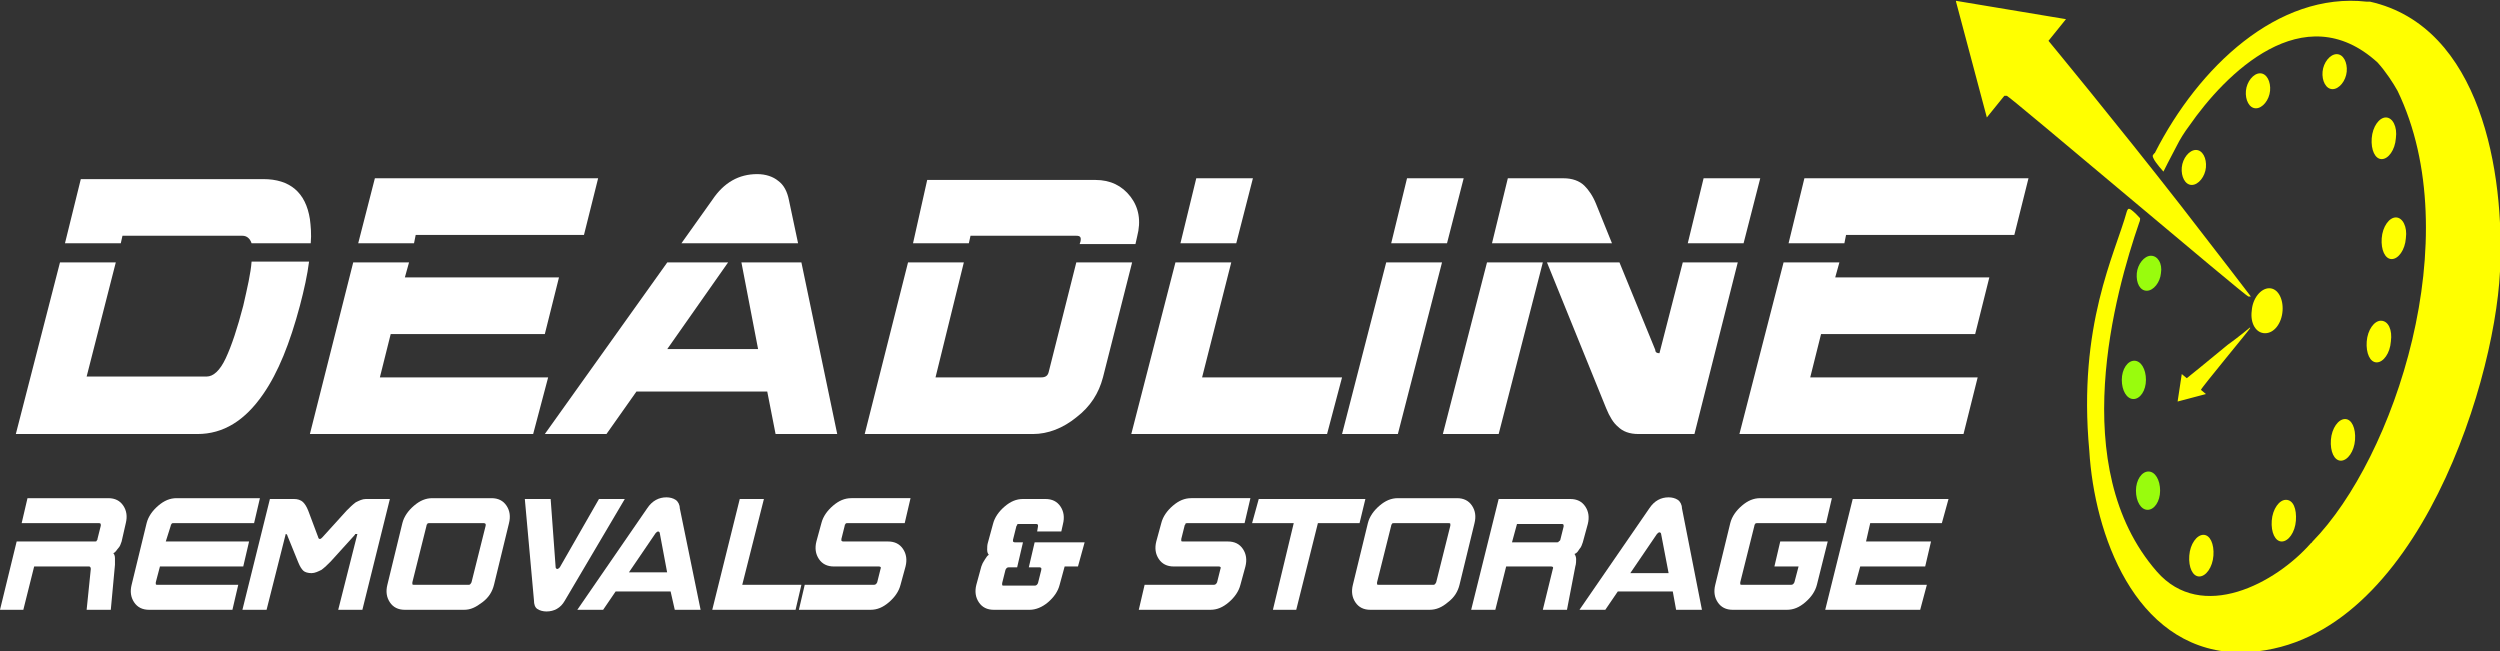 <?xml version="1.0" encoding="utf-8"?>
<!-- Generator: Adobe Illustrator 20.1.0, SVG Export Plug-In . SVG Version: 6.00 Build 0)  -->
<svg version="1.1" id="Layer_1" xmlns="http://www.w3.org/2000/svg" xmlns:xlink="http://www.w3.org/1999/xlink" x="0px" y="0px"
	 viewBox="0 0 300.1 78.2" style="enable-background:new 0 0 300.1 78.2;" xml:space="preserve">
<rect x="0" y="0" width="300.1" height="78.2" fill="#333333" stroke="none"/>
<style type="text/css">
	.st0{fill:#FFFFFF;}
	.st1{fill:#FFFF00;}
	.st2{fill:#99FC0D;}
</style>
<path class="st0" d="M7.8,29.2h6.7l0.2-0.9h14.4c0.5,0,0.9,0.3,1.1,0.9h7.1c0.1-1.1,0-2.1-0.1-2.9c-0.5-3.2-2.4-4.8-5.6-4.8H9.7
	L7.8,29.2z"/>
<polygon class="st0" points="43,29.2 49.7,29.2 49.9,28.2 70.1,28.2 71.8,21.4 45,21.4 "/>
<path class="st0" d="M81.8,29.2h14L94.7,24c-0.2-1-0.6-1.8-1.3-2.3c-0.6-0.5-1.5-0.8-2.5-0.8c-2.2,0-4,1-5.4,3.1L81.8,29.2z"/>
<path class="st0" d="M109.6,29.2h6.7l0.2-0.9h12.7c0.5,0,0.6,0.2,0.5,0.7l-0.1,0.3h6.7l0.2-0.9c0.5-1.9,0.2-3.5-0.8-4.8
	s-2.4-2-4.2-2h-20.2L109.6,29.2z"/>
<polygon class="st0" points="141.7,29.2 148.4,29.2 150.4,21.4 143.6,21.4 "/>
<polygon class="st0" points="167,29.2 173.7,29.2 175.7,21.4 168.9,21.4 "/>
<path class="st0" d="M179.1,29.2h14.4l-1.9-4.7c-0.4-1-0.9-1.7-1.4-2.2c-0.6-0.6-1.5-0.9-2.5-0.9H181L179.1,29.2z"/>
<polygon class="st0" points="202.6,29.2 209.3,29.2 211.3,21.4 204.5,21.4 "/>
<polygon class="st0" points="214.7,29.2 221.4,29.2 221.6,28.2 241.8,28.2 243.5,21.4 216.6,21.4 "/>
<path class="st0" d="M13.9,31.5H7.2L1.9,52.1h21.8c3.1,0,5.7-1.6,7.9-4.8c1.8-2.6,3.2-6.1,4.4-10.6c0.5-1.9,0.9-3.7,1.1-5.3h-6.9
	c-0.1,1.4-0.5,3.1-1,5.3c-0.7,2.7-1.4,4.8-2.1,6.3s-1.5,2.2-2.3,2.2H10.4L13.9,31.5z"/>
<polygon class="st0" points="49.1,31.5 42.4,31.5 37.2,52.1 64,52.1 65.8,45.3 45.6,45.3 46.9,40.1 65.4,40.1 67.1,33.3 48.6,33.3 
	"/>
<polygon class="st0" points="87.4,31.5 80.1,31.5 65.4,52.1 72.8,52.1 76.4,47 92.1,47 93.1,52.1 100.5,52.1 96.2,31.5 89,31.5 
	91,41.9 80.1,41.9 "/>
<path class="st0" d="M115.7,31.5H109l-5.2,20.6H124c1.8,0,3.6-0.7,5.2-2c1.7-1.3,2.7-2.9,3.2-4.8l3.5-13.8h-6.7l-3.3,13.1
	c-0.1,0.5-0.4,0.7-0.9,0.7h-12.7L115.7,31.5z"/>
<polygon class="st0" points="147.8,31.5 141.1,31.5 135.8,52.1 159.3,52.1 161.1,45.3 144.3,45.3 "/>
<polygon class="st0" points="173.1,31.5 166.4,31.5 161.1,52.1 167.8,52.1 "/>
<polygon class="st0" points="185.2,31.5 178.5,31.5 173.2,52.1 179.9,52.1 "/>
<path class="st0" d="M194.4,31.5h-8.7l0,0l7.1,17.5c0.4,1,0.9,1.8,1.4,2.2c0.6,0.6,1.4,0.9,2.5,0.9h6.7l5.2-20.6H202l-2.8,10.9
	c-0.3,0-0.5-0.1-0.5-0.4L194.4,31.5z"/>
<polygon class="st0" points="220.8,31.5 214.1,31.5 208.8,52.1 235.7,52.1 237.4,45.3 217.3,45.3 218.6,40.1 237.1,40.1 238.8,33.3 
	220.3,33.3 "/>
<path class="st1" d="M272.4,34.6c-1,0-2,1.2-2.1,2.7c-0.2,1.5,0.5,2.7,1.6,2.7s2-1.2,2.1-2.7S273.4,34.6,272.4,34.6z"/>
<path class="st2" d="M258.2,30.7c-0.8,0-1.6,1-1.7,2.1c-0.1,1.2,0.4,2.1,1.2,2.1c0.8,0,1.6-1,1.7-2.1
	C259.6,31.6,259,30.7,258.2,30.7z"/>
<path class="st1" d="M263.6,18c-0.8,0-1.6,1-1.7,2.1s0.4,2.1,1.2,2.1s1.6-1,1.7-2.1S264.4,18,263.6,18z"/>
<path class="st1" d="M271.3,8.8c-0.8,0-1.6,1-1.7,2.1s0.4,2.1,1.2,2.1c0.8,0,1.6-1,1.7-2.1S272.1,8.8,271.3,8.8z"/>
<path class="st1" d="M280.5,6.5c-0.8,0-1.6,1-1.7,2.1s0.4,2.1,1.2,2.1s1.6-1,1.7-2.1S281.3,6.5,280.5,6.5z"/>
<path class="st1" d="M286.4,14.1c-0.8,0-1.6,1.1-1.7,2.5s0.4,2.5,1.2,2.5s1.6-1.1,1.7-2.5C287.8,15.2,287.2,14.1,286.4,14.1z"/>
<path class="st1" d="M287.6,26.1c-0.8,0-1.6,1.1-1.7,2.5s0.4,2.5,1.2,2.5s1.6-1.1,1.7-2.5C289,27.2,288.4,26.1,287.6,26.1z"/>
<path class="st1" d="M285.8,38.5c-0.8,0-1.6,1.1-1.7,2.5s0.4,2.5,1.2,2.5s1.6-1.1,1.7-2.5C287.2,39.6,286.7,38.5,285.8,38.5z"/>
<path class="st1" d="M281.5,50.3c-0.8,0-1.6,1.1-1.7,2.5s0.4,2.5,1.2,2.5c0.8,0,1.6-1.1,1.7-2.5S282.3,50.3,281.5,50.3z"/>
<path class="st1" d="M274.4,60c-0.8,0-1.6,1.1-1.7,2.5s0.4,2.5,1.2,2.5s1.6-1.1,1.7-2.5S275.3,60,274.4,60z"/>
<path class="st1" d="M264.5,64.2c-0.8,0-1.6,1.1-1.7,2.5s0.4,2.5,1.2,2.5s1.6-1.1,1.7-2.5C265.8,65.3,265.3,64.2,264.5,64.2z"/>
<path class="st2" d="M257.9,56.6c-0.8,0-1.5,1-1.5,2.3s0.6,2.3,1.4,2.3s1.5-1,1.5-2.3S258.7,56.6,257.9,56.6z"/>
<path class="st2" d="M256.2,43.3c-0.8,0-1.5,1-1.5,2.3s0.6,2.3,1.4,2.3s1.5-1,1.5-2.3S257,43.3,256.2,43.3z"/>
<path class="st1" d="M264.2,46.8L264.2,46.8c0-0.2,5.9-7.3,5.9-7.4v-0.1c0,0-1.3,1.1-2.7,2.1c-2.4,2-4.9,4-4.9,4l-0.6-0.5l-0.5,3.3
	l0,0l3.4-0.9L264.2,46.8z M285.4,7.5c1,1.1,1.9,2.5,2.4,3.4c8.5,17.6-0.4,44.1-10.2,54.1c-0.1,0.1-0.1,0.2-0.2,0.2
	c-4.2,4.8-13.1,9.6-18.5,3.4c-10.9-12.5-5-33.5-2.1-41.9c0.1-0.2,0.1-0.4,0.1-0.5c0,0-0.7-0.8-1.2-1.1c-0.2-0.1-0.3,0-0.4,0.3
	c-1.4,5.1-5.9,13.6-4.5,28.7c0.6,10,5.4,23.5,17.3,24.2h0.1c20.9,0.6,31.2-31.4,31.9-45.7c0.6-11.9-2.3-29.4-15.6-32.4
	c-0.1,0-0.3,0-0.4,0c-10.7-1.2-20.2,7.9-25.4,18.1c0,0.1-0.1,0.1-0.1,0.1c-0.1,0.2-0.3,0.2-0.1,0.6c0.2,0.5,1.2,1.6,1.2,1.6
	s0.9-1.8,1.6-3.1c0.4-0.8,0.9-1.6,1.5-2.4C267.1,8.9,276.5-0.6,285.4,7.5z M240.6,11.5c0.1,0,0.2,0,0.3,0c0.4,0.1,28.7,24.1,29,24.1
	c0.1,0,0.3,0,0.3,0s-4.2-5.5-8.4-10.9c-7.8-10-15.9-19.8-15.9-19.8l2.1-2.6l-13.2-2.2v0.1l3.7,13.9L240.6,11.5z"/>
<path class="st0" d="M13.3,73.2h-2.9l0.5-4.9c0-0.2-0.1-0.3-0.2-0.3H4.1l-1.3,5.2H0L2,65h9.4c0.1,0,0.2,0,0.2-0.1
	c0.1-0.1,0.1-0.1,0.1-0.2l0.4-1.6c0-0.2,0-0.3-0.2-0.3H2.6l0.7-3H13c0.8,0,1.4,0.3,1.8,0.9c0.4,0.6,0.5,1.3,0.3,2.1L14.6,65
	c-0.1,0.3-0.2,0.6-0.4,0.8s-0.3,0.5-0.6,0.6c0.1,0.1,0.2,0.3,0.2,0.6c0,0.2,0,0.5,0,0.8L13.3,73.2z"/>
<path class="st0" d="M27.9,73.2h-10c-0.8,0-1.4-0.3-1.8-0.9s-0.5-1.3-0.3-2.1l1.8-7.4c0.2-0.8,0.7-1.5,1.4-2.1
	c0.7-0.6,1.4-0.9,2.2-0.9h10l-0.7,3h-9.7c-0.1,0-0.2,0-0.2,0.1c-0.1,0.1-0.1,0.1-0.1,0.2L19.9,65h10l-0.7,3h-10l-0.5,1.9
	c0,0.1,0,0.2,0,0.2c0,0.1,0.1,0.1,0.2,0.1h9.7L27.9,73.2z"/>
<path class="st0" d="M43.5,73.2h-2.9l2.3-9.1c0,0-0.1,0-0.2,0c-0.1,0-0.1,0.1-0.1,0.1l-2.9,3.2c-0.4,0.4-0.7,0.7-1.1,1
	c-0.4,0.2-0.8,0.4-1.2,0.4s-0.8-0.1-1-0.3c-0.2-0.2-0.4-0.5-0.6-1l-1.3-3.2c0-0.1-0.1-0.2-0.2-0.2L32,73.2h-2.9l3.3-13.3h2.9
	c0.4,0,0.8,0.1,1.1,0.4c0.2,0.2,0.4,0.5,0.6,1l1.2,3.2c0,0.1,0.1,0.2,0.2,0.2c0.1,0,0.2-0.1,0.3-0.2l2.9-3.2c0.4-0.4,0.7-0.7,1.1-1
	c0.4-0.2,0.8-0.4,1.2-0.4h2.9L43.5,73.2z"/>
<path class="st0" d="M56.6,69.9l1.7-6.8c0-0.1,0-0.2,0-0.2s-0.1-0.1-0.2-0.1h-6.6c-0.1,0-0.2,0-0.2,0.1c-0.1,0.1-0.1,0.1-0.1,0.2
	l-1.7,6.8c0,0.1,0,0.2,0,0.2c0,0.1,0.1,0.1,0.2,0.1h6.6C56.4,70.2,56.5,70.1,56.6,69.9z M59.3,70.2c-0.2,0.8-0.6,1.5-1.4,2.1
	s-1.4,0.9-2.2,0.9h-7.1c-0.8,0-1.4-0.3-1.8-0.9c-0.4-0.6-0.5-1.3-0.3-2.1l1.8-7.4c0.2-0.8,0.7-1.5,1.4-2.1s1.4-0.9,2.2-0.9H59
	c0.8,0,1.4,0.3,1.8,0.9s0.5,1.3,0.3,2.1L59.3,70.2z"/>
<path class="st0" d="M75,59.9l-7.2,12.2c-0.5,0.9-1.3,1.3-2.2,1.3c-0.4,0-0.8-0.1-1.1-0.3c-0.3-0.2-0.4-0.6-0.4-1L63,59.9h3.1
	l0.6,8.2c0,0.1,0.1,0.2,0.2,0.2s0.2-0.1,0.3-0.2l4.7-8.2C71.9,59.9,75,59.9,75,59.9z"/>
<path class="st0" d="M80.1,68.8L79.2,64c0-0.1-0.1-0.2-0.2-0.2s-0.2,0.1-0.3,0.2l-3.2,4.7h4.6V68.8z M84.1,73.2H81L80.5,71h-6.6
	l-1.5,2.2h-3.1L77.7,61c0.6-0.9,1.4-1.3,2.3-1.3c0.4,0,0.8,0.1,1.1,0.3s0.5,0.6,0.5,1L84.1,73.2z"/>
<polygon class="st0" points="95.5,73.2 85.5,73.2 88.8,59.9 91.7,59.9 89.1,70.2 96.2,70.2 "/>
<path class="st0" d="M108.1,70.2c-0.2,0.8-0.7,1.5-1.4,2.1c-0.7,0.6-1.4,0.9-2.2,0.9h-8.6l0.7-3h8.3c0.2,0,0.3-0.1,0.4-0.3l0.4-1.6
	c0.1-0.2,0-0.3-0.2-0.3h-5.4c-0.8,0-1.4-0.3-1.8-0.9S97.8,65.8,98,65l0.6-2.2c0.2-0.8,0.7-1.5,1.4-2.1s1.4-0.9,2.2-0.9h7.1l-0.7,3
	h-6.9c-0.1,0-0.2,0-0.2,0.1c-0.1,0.1-0.1,0.1-0.1,0.2l-0.4,1.6c0,0.1,0,0.2,0,0.2s0.1,0.1,0.2,0.1h5.4c0.8,0,1.4,0.3,1.8,0.9
	s0.5,1.3,0.3,2.1L108.1,70.2z"/>
<path class="st0" d="M129.4,68h-1.6l-0.6,2.2c-0.2,0.8-0.7,1.5-1.4,2.1c-0.7,0.6-1.5,0.9-2.2,0.9h-4.3c-0.8,0-1.4-0.3-1.8-0.9
	s-0.5-1.3-0.3-2.1l0.6-2.2c0.1-0.3,0.2-0.5,0.4-0.8s0.3-0.5,0.5-0.6c-0.1-0.1-0.2-0.3-0.2-0.6c0-0.3,0-0.6,0.1-0.9l0.6-2.2
	c0.2-0.8,0.7-1.5,1.4-2.1c0.7-0.6,1.4-0.9,2.2-0.9h2.7c0.8,0,1.4,0.3,1.8,0.9s0.5,1.3,0.3,2.1l-0.2,0.9h-2.9l0.1-0.6
	c0-0.1,0-0.2,0-0.2s-0.1-0.1-0.2-0.1h-2.1c-0.1,0-0.2,0-0.2,0.1s-0.1,0.1-0.1,0.2l-0.4,1.6c0,0.1,0,0.2,0,0.2s0.1,0.1,0.2,0.1h1
	l-0.7,3h-1c-0.2,0-0.3,0.1-0.4,0.3l-0.4,1.6c0,0.1,0,0.2,0,0.2c0,0.1,0.1,0.1,0.2,0.1h3.7c0.2,0,0.3-0.1,0.4-0.3l0.4-1.6
	c0-0.1,0-0.2,0-0.2s-0.1-0.1-0.2-0.1h-1.3l0.7-3h6L129.4,68z"/>
<path class="st0" d="M148.9,70.2c-0.2,0.8-0.7,1.5-1.4,2.1s-1.4,0.9-2.2,0.9h-8.6l0.7-3h8.3c0.2,0,0.3-0.1,0.4-0.3l0.4-1.6
	c0.1-0.2,0-0.3-0.2-0.3h-5.4c-0.8,0-1.4-0.3-1.8-0.9c-0.4-0.6-0.5-1.3-0.3-2.1l0.6-2.2c0.2-0.8,0.7-1.5,1.4-2.1s1.4-0.9,2.2-0.9h7.1
	l-0.7,3h-6.9c-0.1,0-0.2,0-0.2,0.1s-0.1,0.1-0.1,0.2l-0.4,1.6c0,0.1,0,0.2,0,0.2c0,0.1,0.1,0.1,0.2,0.1h5.4c0.8,0,1.4,0.3,1.8,0.9
	c0.4,0.6,0.5,1.3,0.3,2.1L148.9,70.2z"/>
<polygon class="st0" points="163.2,62.8 158.2,62.8 155.6,73.2 152.8,73.2 155.3,62.8 150.3,62.8 151.1,59.9 163.9,59.9 "/>
<path class="st0" d="M172.4,69.9l1.7-6.8c0-0.1,0-0.2,0-0.2c0-0.1-0.1-0.1-0.2-0.1h-6.6c-0.1,0-0.2,0-0.2,0.1
	C167,63,167,63,167,63.1l-1.7,6.8c0,0.1,0,0.2,0,0.2c0,0.1,0.1,0.1,0.2,0.1h6.6C172.2,70.2,172.3,70.1,172.4,69.9z M175.2,70.2
	c-0.2,0.8-0.6,1.5-1.4,2.1c-0.7,0.6-1.4,0.9-2.2,0.9h-7.1c-0.8,0-1.4-0.3-1.8-0.9c-0.4-0.6-0.5-1.3-0.3-2.1l1.8-7.4
	c0.2-0.8,0.7-1.5,1.4-2.1s1.4-0.9,2.2-0.9h7.1c0.8,0,1.4,0.3,1.8,0.9c0.4,0.6,0.5,1.3,0.3,2.1L175.2,70.2z"/>
<path class="st0" d="M187.3,64.8l0.4-1.6c0-0.2,0-0.3-0.2-0.3h-5.4l-0.6,2.2h5.4c0.1,0,0.2,0,0.2-0.1
	C187.3,64.9,187.3,64.8,187.3,64.8z M188.1,73.2h-2.9l1.2-4.9c0.1-0.2,0-0.3-0.2-0.3h-5.4l-1.3,5.2h-2.9l3.3-13.3h8.6
	c0.8,0,1.4,0.3,1.8,0.9c0.4,0.6,0.5,1.3,0.3,2.1l-0.6,2.2c-0.1,0.3-0.2,0.6-0.4,0.8c-0.2,0.3-0.3,0.5-0.6,0.6
	c0.1,0.1,0.2,0.4,0.2,0.6s0,0.6-0.1,0.9L188.1,73.2z"/>
<path class="st0" d="M200.3,68.8l-0.9-4.7c0-0.1-0.1-0.2-0.2-0.2c-0.1,0-0.2,0.1-0.3,0.2l-3.2,4.7H200.3z M204.3,73.2h-3.1l-0.4-2.2
	h-6.6l-1.5,2.2h-3.1L198,61c0.6-0.9,1.4-1.3,2.3-1.3c0.4,0,0.8,0.1,1.1,0.3s0.5,0.6,0.5,1L204.3,73.2z"/>
<path class="st0" d="M218.1,70.2c-0.2,0.8-0.7,1.5-1.4,2.1s-1.4,0.9-2.2,0.9H208c-0.8,0-1.4-0.3-1.8-0.9c-0.4-0.6-0.5-1.3-0.3-2.1
	l1.8-7.4c0.2-0.8,0.7-1.5,1.4-2.1s1.4-0.9,2.2-0.9h8.6l-0.7,3h-8.3c-0.1,0-0.2,0-0.2,0.1c-0.1,0.1-0.1,0.1-0.1,0.2l-1.7,6.8
	c0,0.1,0,0.2,0,0.2c0,0.1,0.1,0.1,0.2,0.1h5.9c0.2,0,0.3-0.1,0.4-0.3l0.5-1.9H213l0.7-3h5.7L218.1,70.2z"/>
<polygon class="st0" points="230.5,73.2 219.1,73.2 222.4,59.9 233.9,59.9 233.1,62.8 224.5,62.8 224,65 231.8,65 231.1,68 
	223.3,68 222.7,70.2 231.3,70.2 "/>
</svg>
